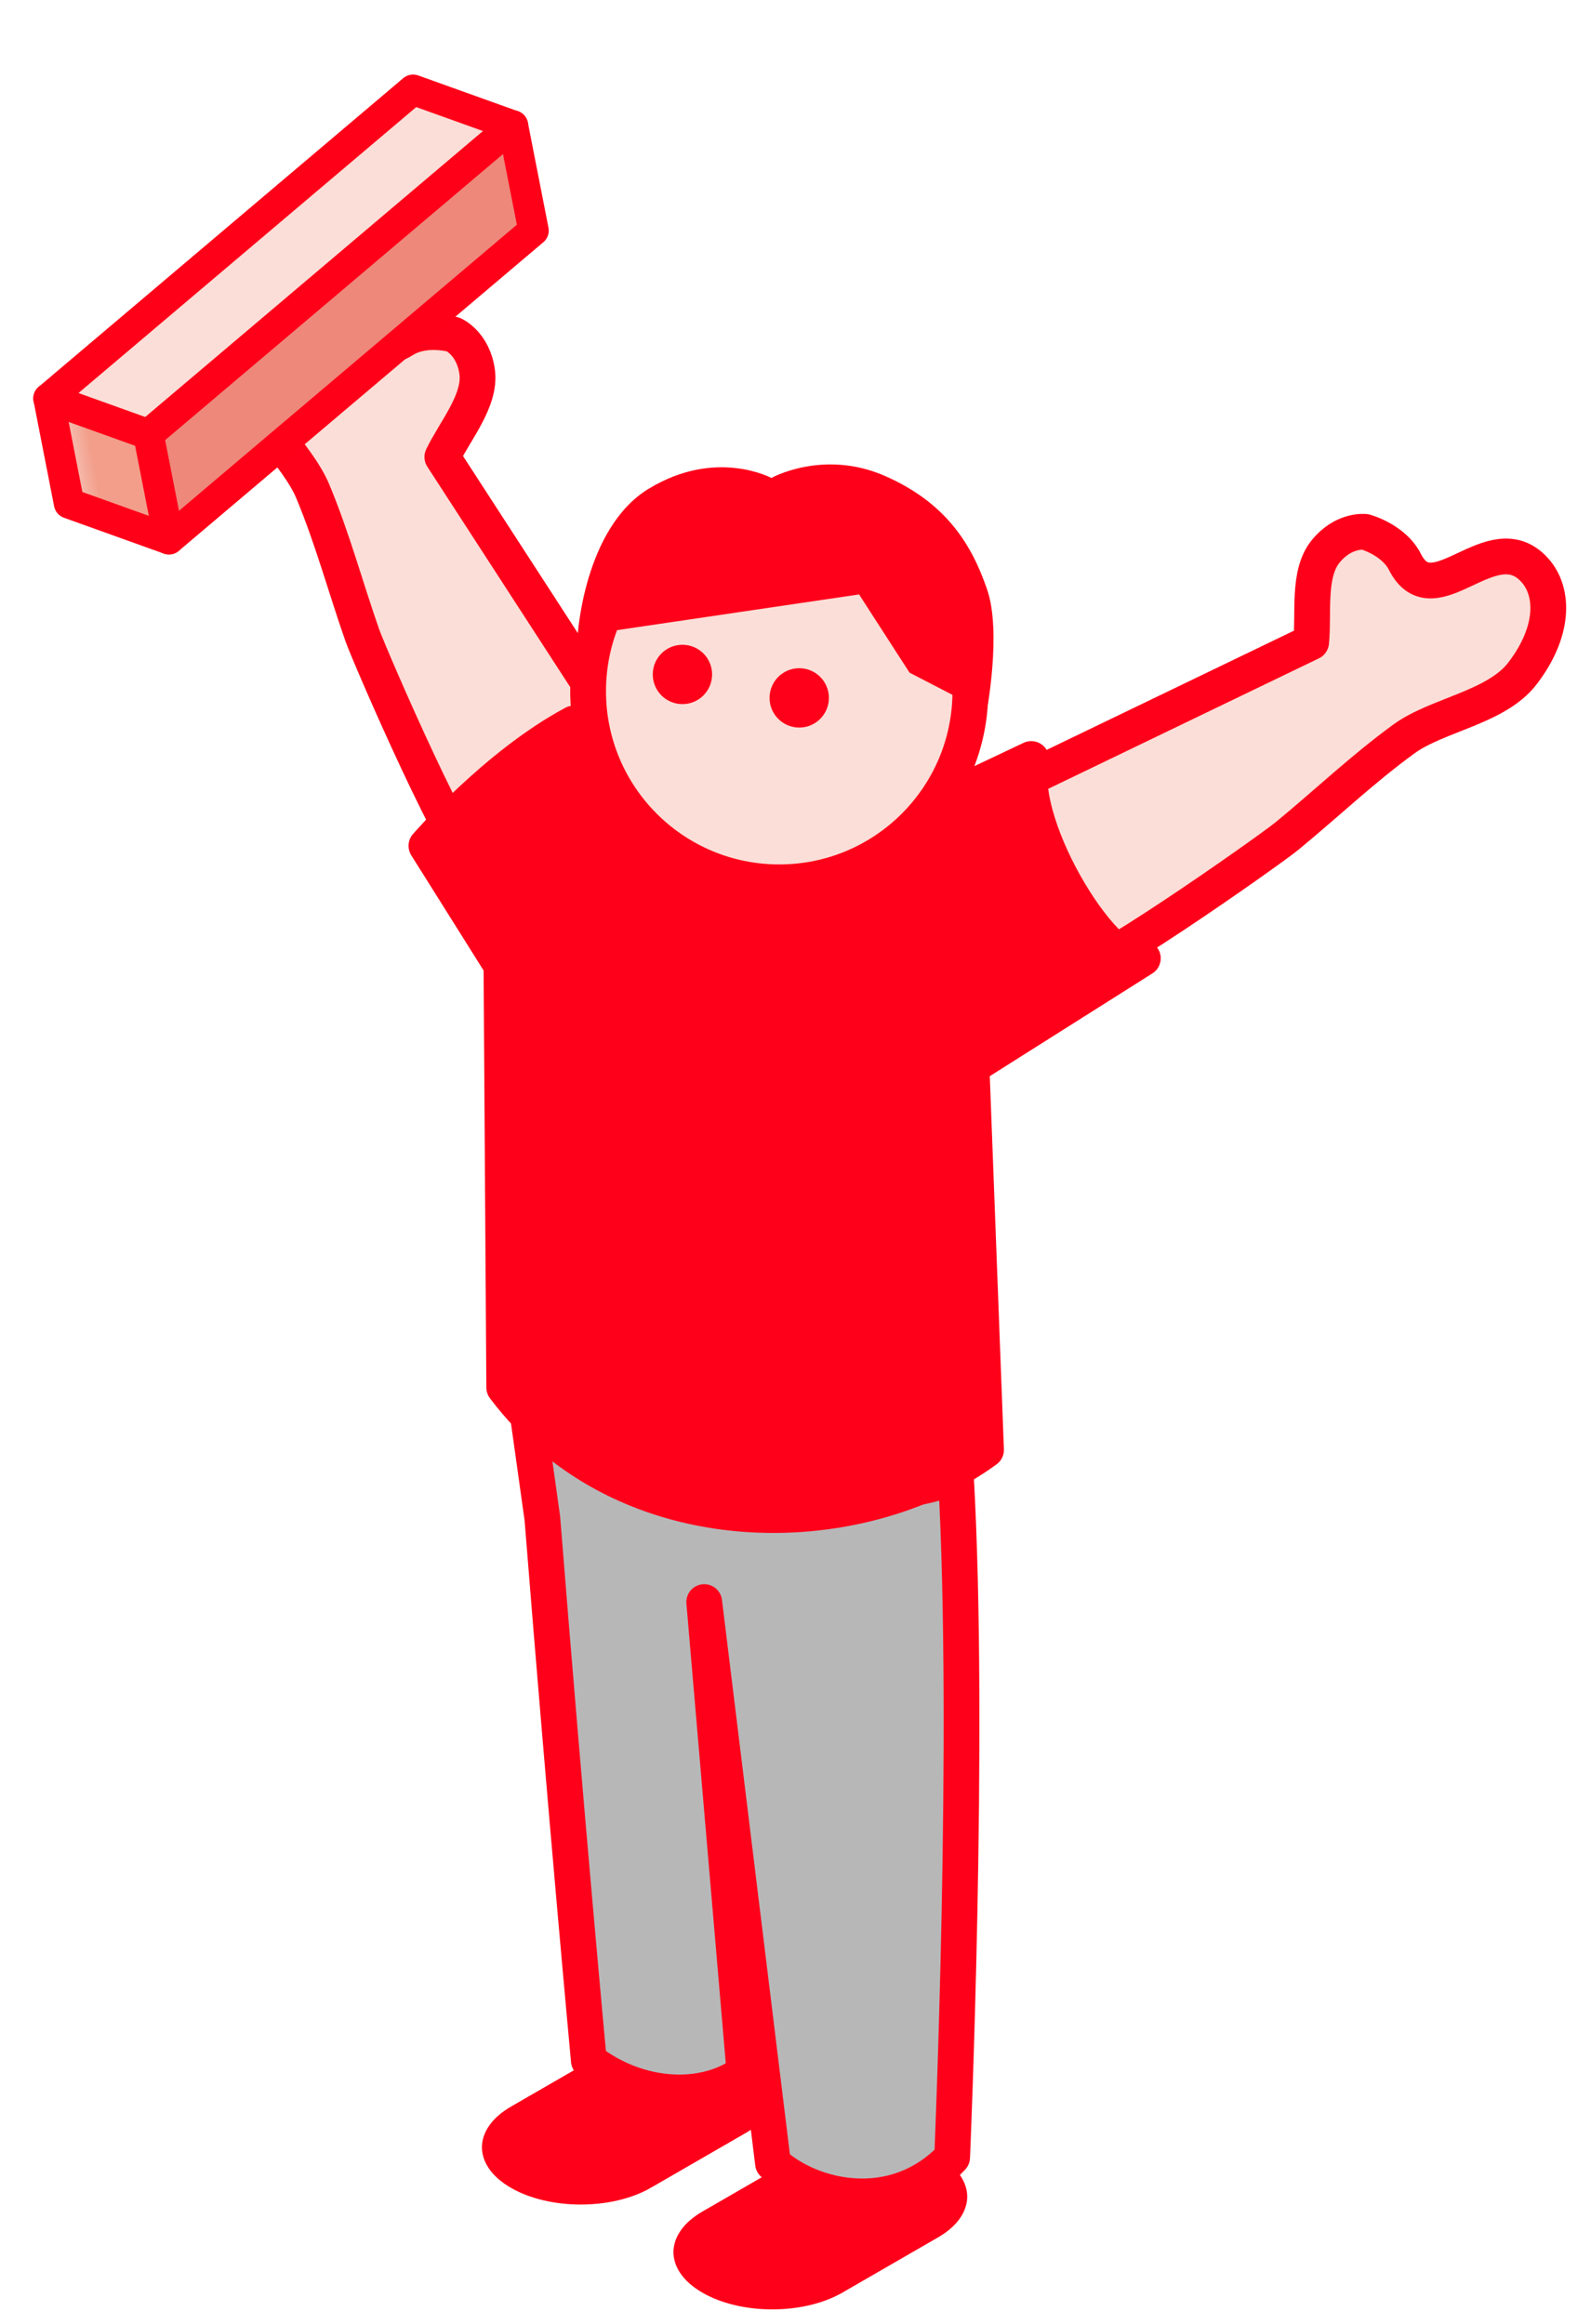 <svg width="89" height="130" viewBox="0 0 89 130" fill="none" xmlns="http://www.w3.org/2000/svg">
<path d="M29.096 118.709L29.096 118.709L34.437 115.625L34.437 115.625C35.336 115.106 36.574 114.818 37.864 114.818C39.154 114.818 40.388 115.106 41.278 115.624C42.173 116.144 42.394 116.686 42.392 117.025C42.391 117.367 42.16 117.914 41.255 118.436L41.255 118.436L35.914 121.52L35.914 121.521C35.015 122.04 33.777 122.328 32.487 122.328C31.197 122.328 29.963 122.04 29.073 121.522C28.178 121.001 27.957 120.459 27.959 120.12C27.96 119.778 28.191 119.232 29.096 118.709Z" fill="#FF001A" stroke="#FF001A" stroke-width="2"/>
<path d="M39.81 124.576L39.81 124.576L45.151 121.492L45.151 121.492C46.05 120.972 47.288 120.685 48.578 120.685C49.868 120.685 51.102 120.973 51.992 121.49C52.887 122.011 53.108 122.553 53.106 122.892C53.105 123.234 52.874 123.78 51.969 124.303L51.969 124.303L46.628 127.387L46.628 127.387C45.729 127.906 44.491 128.194 43.201 128.194C41.911 128.194 40.677 127.906 39.787 127.389C38.892 126.868 38.67 126.326 38.672 125.987C38.674 125.645 38.904 125.098 39.81 124.576Z" fill="#FF001A" stroke="#FF001A" stroke-width="2"/>
<path d="M53.472 82.612C54.29 96.949 53.262 120.69 53.262 120.69C50.005 124.115 45.328 122.944 43.241 121.024L39.394 89.624L41.647 115.94C39.4 117.601 35.725 117.433 32.94 115.278C32.94 115.278 31.688 101.882 30.339 84.942L29.267 77.294C37.655 80.066 45.166 85.62 53.472 82.612Z" fill="#B7B7B8" stroke="#FF001A" stroke-width="2" stroke-linecap="round" stroke-linejoin="round"/>
<path d="M16.156 15.618C19.579 14.59 19.561 20.883 22.597 18.999C23.785 18.262 25.37 18.719 25.37 18.719C25.37 18.719 26.476 19.21 26.692 20.808C26.91 22.406 25.438 24.11 24.744 25.565L36.001 42.931C36.001 42.931 26.746 48.451 26.741 48.455C25.978 48.91 20.697 36.766 20.261 35.519C19.326 32.847 18.589 30.099 17.495 27.483C16.614 25.372 14.004 23.307 13.74 20.933C13.418 18.033 14.546 16.101 16.156 15.618Z" fill="#FBDED7" stroke="#FF001A" stroke-width="2" stroke-linecap="round" stroke-linejoin="round"/>
<path d="M85.851 31.893C83.461 29.236 80.205 34.622 78.591 31.434C77.959 30.188 76.367 29.754 76.367 29.754C76.367 29.754 75.167 29.599 74.152 30.852C73.135 32.104 73.508 34.325 73.345 35.929L54.702 44.916C54.702 44.916 59.741 54.442 59.743 54.448C60.158 55.233 70.982 47.602 72.002 46.763C74.189 44.965 76.247 43.001 78.541 41.334C80.391 39.988 83.694 39.581 85.153 37.689C86.935 35.38 86.976 33.142 85.851 31.893Z" fill="#FBDED7" stroke="#FF001A" stroke-width="2" stroke-linecap="round" stroke-linejoin="round"/>
<path d="M32.09 40.478C32.09 40.478 41.923 50.535 46.963 47.54L57.687 42.46C56.788 46.38 62.245 54.798 63.93 53.61L54.347 59.666L55.159 81.112C48.023 86.314 34.974 86.614 28.206 77.621L28.05 54L23.854 47.318C23.854 47.318 27.739 42.811 32.09 40.48V40.478Z" fill="#FF001A" stroke="#FF001A" stroke-width="2" stroke-linecap="round" stroke-linejoin="round"/>
<path d="M43.591 49.359C49.495 49.359 54.282 44.572 54.282 38.668C54.282 32.763 49.495 27.977 43.591 27.977C37.686 27.977 32.899 32.763 32.899 38.668C32.899 44.572 37.686 49.359 43.591 49.359Z" fill="#FBDED7" stroke="#FF001A" stroke-width="2" stroke-linecap="round" stroke-linejoin="round"/>
<path d="M36.297 27.338C40.05 25.054 43.15 26.739 43.15 26.739C43.15 26.739 46.056 25.11 49.513 26.63C52.97 28.15 54.379 30.516 55.224 32.993C56.04 35.386 55.185 39.855 55.185 39.855L50.88 37.631L48.056 33.254L32.312 35.578C32.312 35.578 32.654 29.553 36.294 27.336L36.297 27.338Z" fill="#FF001A"/>
<path d="M44.709 40.702C45.625 40.702 46.368 39.959 46.368 39.042C46.368 38.125 45.625 37.382 44.709 37.382C43.792 37.382 43.049 38.125 43.049 39.042C43.049 39.959 43.792 40.702 44.709 40.702Z" fill="#FF001A"/>
<path d="M38.175 39.39C39.092 39.39 39.834 38.647 39.834 37.73C39.834 36.814 39.092 36.071 38.175 36.071C37.258 36.071 36.515 36.814 36.515 37.73C36.515 38.647 37.258 39.39 38.175 39.39Z" fill="#FF001A"/>
<path d="M8.298 24.289L9.45 30.168L29.845 12.899L28.693 7.021L8.298 24.289Z" fill="#ED887B" stroke="#FF0019" stroke-width="1.704" stroke-linecap="round" stroke-linejoin="round"/>
<path d="M3.864 28.162L9.449 30.167L8.3 24.291L2.715 22.286L3.864 28.162Z" fill="url(#paint0_linear_4726_20400)" stroke="#FF0019" stroke-width="1.704" stroke-linecap="round" stroke-linejoin="round"/>
<path d="M28.694 7.027L23.108 5.023L2.714 22.291L8.299 24.296L28.694 7.027Z" fill="#FBDED7" stroke="#FF0019" stroke-width="1.704" stroke-linecap="round" stroke-linejoin="round"/>
<defs>
<linearGradient id="paint0_linear_4726_20400" x1="7.105" y1="35.657" x2="4.463" y2="36.154" gradientUnits="userSpaceOnUse">
<stop stop-color="#F29E8A"/>
<stop offset="0.29" stop-color="#F5B3A4"/>
<stop offset="0.75" stop-color="#F9D2C8"/>
<stop offset="1" stop-color="#FBDED7"/>
</linearGradient>
</defs>
</svg>
